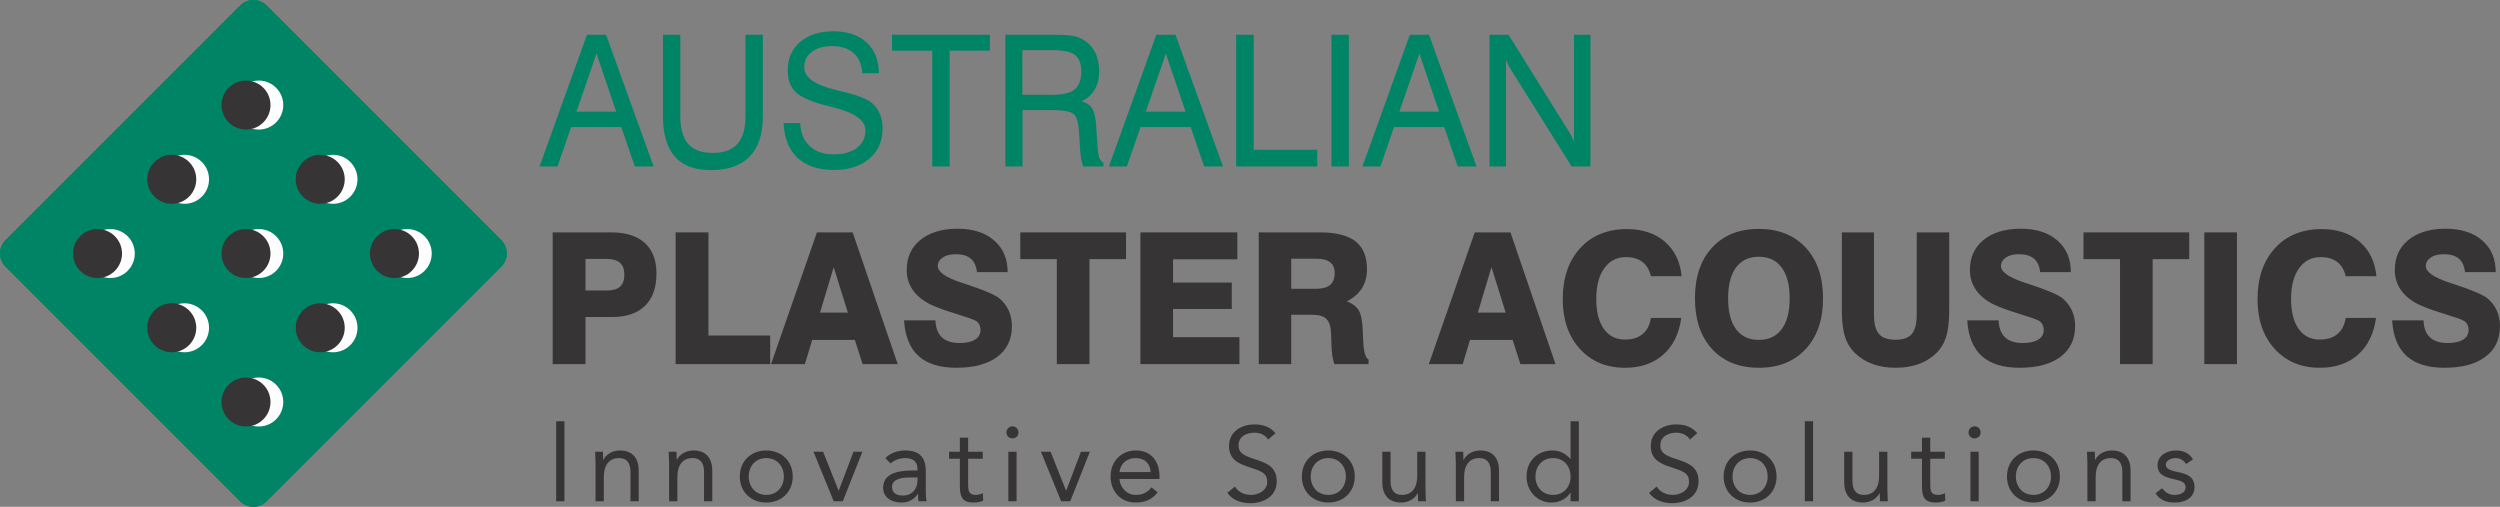 <?xml version="1.0" encoding="UTF-8"?>
<!DOCTYPE svg PUBLIC "-//W3C//DTD SVG 1.1//EN" "http://www.w3.org/Graphics/SVG/1.1/DTD/svg11.dtd">
<!-- Creator: CorelDRAW 2019 (64-Bit) -->
<svg xmlns="http://www.w3.org/2000/svg" xml:space="preserve" width="5.303in" height="1.075in" version="1.1" style="shape-rendering:geometricPrecision; text-rendering:geometricPrecision; image-rendering:optimizeQuality; fill-rule:evenodd; clip-rule:evenodd"
viewBox="0 0 4721.6 957.15"
 xmlns:xlink="http://www.w3.org/1999/xlink"
 xmlns:xodm="http://www.corel.com/coreldraw/odm/2003">
 <rect x="0" y="0" width="4721.6" height="957.15" fill="#808080" stroke="none"/>
 <defs>
  <style type="text/css">
   <![CDATA[
    .fil3 {fill:#FEFEFE}
    .fil4 {fill:#373435}
    .fil2 {fill:#008466}
    .fil0 {fill:#373435;fill-rule:nonzero}
    .fil1 {fill:#008466;fill-rule:nonzero}
   ]]>
  </style>
 </defs>
 <g id="Layer_x0020_1">
  <polygon class="fil0" points="1050.41,946.71 1066,946.71 1066,795.58 1050.41,795.58 "/>
  <path id="1" class="fil0" d="M1124.77 946.71l15.59 0 0 -45.58c0,-21.39 8.79,-35.98 28.98,-35.98 14.59,0 21.39,9.79 21.39,25.39l0 56.17 15.59 0 0 -57.77c0,-22.59 -10.99,-38.18 -35.58,-38.18 -15.39,0 -26.99,8.59 -31.19,17.79l-0.4 0c0,-5.2 -0.4,-10.39 -0.4,-15.39l-14.79 0c0,6.2 0.8,13.59 0.8,22.19l0 71.37z"/>
  <path id="2" class="fil0" d="M1263.7 946.71l15.59 0 0 -45.58c0,-21.39 8.79,-35.98 28.98,-35.98 14.59,0 21.39,9.79 21.39,25.39l0 56.17 15.59 0 0 -57.77c0,-22.59 -10.99,-38.18 -35.58,-38.18 -15.39,0 -26.99,8.59 -31.19,17.79l-0.4 0c0,-5.2 -0.4,-10.39 -0.4,-15.39l-14.79 0c0,6.2 0.8,13.59 0.8,22.19l0 71.37z"/>
  <path id="3" class="fil0" d="M1397.24 899.93c0,29.18 21.19,49.17 49.98,49.17 28.78,0 49.97,-19.99 49.97,-49.17 0,-29.18 -21.19,-49.17 -49.97,-49.17 -28.78,0 -49.98,19.99 -49.98,49.17zm16.79 0c0,-19.59 12.99,-34.78 33.18,-34.78 20.19,0 33.18,15.19 33.18,34.78 0,19.59 -12.99,34.78 -33.18,34.78 -20.19,0 -33.18,-15.19 -33.18,-34.78z"/>
  <polygon id="4" class="fil0" points="1628.73,853.16 1611.94,853.16 1584.15,926.52 1583.75,926.52 1554.56,853.16 1536.37,853.16 1574.55,946.71 1591.75,946.71 "/>
  <path id="5" class="fil0" d="M1681.9 875.34c7.4,-6.8 17.79,-10.19 27.79,-10.19 14.59,0 23.19,7 23.19,20.59l0 2.8 -6 0c-22.99,0 -58.97,1.8 -58.97,32.78 0,18.19 15.79,27.79 34.79,27.79 14.19,0 24.59,-6.8 30.78,-16.39l0.4 0c0,4 0,9.79 1,13.99l15 0c-0.8,-4.8 -1.4,-10.8 -1.4,-16.19l0 -40.18c0,-26.39 -11.59,-39.58 -39.18,-39.58 -13.59,0 -27.59,4.6 -37.18,14.39l9.8 10.19zm50.97 26.39l0 6c-0.4,15.19 -9.59,28.19 -27.59,28.19 -11.8,0 -20.59,-4.4 -20.59,-16.19 0,-12.59 12.79,-17.99 32.58,-17.99l15.59 0z"/>
  <path id="6" class="fil0" d="M1856.01 853.16l-27.59 0 0 -26.59 -15.59 0 0 26.59 -20.39 0 0 13.19 20.39 0 0 51.38c0,19.39 3.6,31.38 25.79,31.38 5.8,0 12.79,-1 18.19,-3.4l-0.6 -14.19c-4.2,2.2 -9.19,3.2 -13.79,3.2 -13.79,0 -13.99,-9.59 -13.99,-21.59l0 -46.78 27.59 0 0 -13.19z"/>
  <path id="7" class="fil0" d="M1904.39 946.71l15.59 0 0 -93.55 -15.59 0 0 93.55zm-3.6 -130.14c0,6.6 4.8,11.4 11.4,11.4 6.6,0 11.39,-4.8 11.39,-11.4 0,-6.19 -4.99,-11.39 -11.39,-11.39 -6.4,0 -11.4,5.2 -11.4,11.39z"/>
  <polygon id="8" class="fil0" points="2058.31,853.16 2041.52,853.16 2013.73,926.52 2013.33,926.52 1984.15,853.16 1965.96,853.16 2004.14,946.71 2021.33,946.71 "/>
  <path id="9" class="fil0" d="M2174.65 920.52c-7.4,9.39 -16.39,14.19 -29.78,14.19 -16.99,0 -29.39,-13.79 -30.59,-29.98l75.56 0 0 -5c0,-30.99 -17.99,-48.97 -44.38,-48.97 -27.59,0 -47.98,20.19 -47.98,49.17 0,27.19 17.99,49.17 47.38,49.17 17.39,0 30.58,-5.19 41.58,-19.39l-11.8 -9.19zm-60.37 -28.98c2,-15.79 13.39,-26.39 30.59,-26.39 17.19,0 27.59,10.59 28.19,26.39l-58.77 0z"/>
  <path id="10" class="fil0" d="M2408.94 818.17c-10.4,-12.19 -23.79,-16.59 -39.58,-16.59 -24.79,0 -48.18,13.59 -48.18,40.78 0,23.59 15.19,32.38 35.18,38.98 25.19,8.39 36.98,11.4 36.98,28.79 0,16.19 -16.39,24.59 -30.78,24.59 -12.19,0 -24.19,-5.4 -30.19,-15.79l-14.39 11.8c9.6,14.19 27.19,19.59 43.58,19.59 25.59,0 49.77,-13.19 49.77,-41.38 0,-27.79 -20.39,-34.98 -42.38,-41.98 -22.59,-7.2 -29.79,-12.99 -29.79,-25.99 0,-16.79 15.39,-23.79 30.19,-23.79 10.19,0 20.19,4 25.79,12.99l13.79 -11.99z"/>
  <path id="11" class="fil0" d="M2458.71 899.93c0,29.18 21.19,49.17 49.98,49.17 28.78,0 49.97,-19.99 49.97,-49.17 0,-29.18 -21.19,-49.17 -49.97,-49.17 -28.78,0 -49.98,19.99 -49.98,49.17zm16.79 0c0,-19.59 12.99,-34.78 33.18,-34.78 20.19,0 33.18,15.19 33.18,34.78 0,19.59 -12.99,34.78 -33.18,34.78 -20.19,0 -33.18,-15.19 -33.18,-34.78z"/>
  <path id="12" class="fil0" d="M2692.2 853.16l-15.59 0 0 45.58c0,21.39 -8.79,35.98 -28.98,35.98 -14.59,0 -21.39,-9.79 -21.39,-25.39l0 -56.17 -15.59 0 0 57.77c0,22.59 11,38.18 35.58,38.18 15.39,0 26.99,-8.59 31.18,-17.79l0.4 0c0,5.19 0.4,10.39 0.4,15.39l14.8 0c0,-6.2 -0.8,-13.59 -0.8,-22.19l0 -71.37z"/>
  <path id="13" class="fil0" d="M2749.57 946.71l15.59 0 0 -45.58c0,-21.39 8.79,-35.98 28.98,-35.98 14.59,0 21.39,9.79 21.39,25.39l0 56.17 15.59 0 0 -57.77c0,-22.59 -10.99,-38.18 -35.58,-38.18 -15.39,0 -26.99,8.59 -31.19,17.79l-0.4 0c0,-5.2 -0.4,-10.39 -0.4,-15.39l-14.79 0c0,6.2 0.8,13.59 0.8,22.19l0 71.37z"/>
  <path id="14" class="fil0" d="M2966.27 946.71l15.59 0 0 -151.13 -15.59 0 0 71.17 -0.4 0c-8.59,-9.99 -19.99,-15.99 -33.58,-15.99 -29.39,0 -49.18,20.79 -49.18,49.17 0,27.99 20.59,49.17 46.78,49.17 16.79,0 30.19,-8.39 35.98,-18.99l0.4 0 0 16.59zm0 -46.78c0,19.59 -12.99,34.78 -33.18,34.78 -20.19,0 -33.18,-15.19 -33.18,-34.78 0,-19.59 12.99,-34.78 33.18,-34.78 20.19,0 33.18,15.19 33.18,34.78z"/>
  <path id="15" class="fil0" d="M3205.55 818.17c-10.4,-12.19 -23.79,-16.59 -39.58,-16.59 -24.79,0 -48.18,13.59 -48.18,40.78 0,23.59 15.19,32.38 35.18,38.98 25.19,8.39 36.98,11.4 36.98,28.79 0,16.19 -16.39,24.59 -30.78,24.59 -12.19,0 -24.19,-5.4 -30.19,-15.79l-14.39 11.8c9.6,14.19 27.19,19.59 43.58,19.59 25.59,0 49.77,-13.19 49.77,-41.38 0,-27.79 -20.39,-34.98 -42.38,-41.98 -22.59,-7.2 -29.79,-12.99 -29.79,-25.99 0,-16.79 15.39,-23.79 30.19,-23.79 10.19,0 20.19,4 25.79,12.99l13.79 -11.99z"/>
  <path id="16" class="fil0" d="M3255.32 899.93c0,29.18 21.19,49.17 49.98,49.17 28.78,0 49.97,-19.99 49.97,-49.17 0,-29.18 -21.19,-49.17 -49.97,-49.17 -28.78,0 -49.98,19.99 -49.98,49.17zm16.79 0c0,-19.59 12.99,-34.78 33.18,-34.78 20.19,0 33.18,15.19 33.18,34.78 0,19.59 -12.99,34.78 -33.18,34.78 -20.19,0 -33.18,-15.19 -33.18,-34.78z"/>
  <polygon id="17" class="fil0" points="3408.65,946.71 3424.24,946.71 3424.24,795.58 3408.65,795.58 "/>
  <path id="18" class="fil0" d="M3564.57 853.16l-15.59 0 0 45.58c0,21.39 -8.79,35.98 -28.98,35.98 -14.59,0 -21.39,-9.79 -21.39,-25.39l0 -56.17 -15.59 0 0 57.77c0,22.59 11,38.18 35.58,38.18 15.39,0 26.99,-8.59 31.18,-17.79l0.4 0c0,5.19 0.4,10.39 0.4,15.39l14.8 0c0,-6.2 -0.8,-13.59 -0.8,-22.19l0 -71.37z"/>
  <path id="19" class="fil0" d="M3673.12 853.16l-27.59 0 0 -26.59 -15.59 0 0 26.59 -20.39 0 0 13.19 20.39 0 0 51.38c0,19.39 3.6,31.38 25.79,31.38 5.8,0 12.79,-1 18.19,-3.4l-0.6 -14.19c-4.2,2.2 -9.19,3.2 -13.79,3.2 -13.79,0 -13.99,-9.59 -13.99,-21.59l0 -46.78 27.59 0 0 -13.19z"/>
  <path id="20" class="fil0" d="M3721.49 946.71l15.59 0 0 -93.55 -15.59 0 0 93.55zm-3.6 -130.14c0,6.6 4.8,11.4 11.4,11.4 6.6,0 11.39,-4.8 11.39,-11.4 0,-6.19 -4.99,-11.39 -11.39,-11.39 -6.4,0 -11.4,5.2 -11.4,11.39z"/>
  <path id="21" class="fil0" d="M3790.46 899.93c0,29.18 21.19,49.17 49.98,49.17 28.78,0 49.97,-19.99 49.97,-49.17 0,-29.18 -21.19,-49.17 -49.97,-49.17 -28.78,0 -49.98,19.99 -49.98,49.17zm16.79 0c0,-19.59 12.99,-34.78 33.18,-34.78 20.19,0 33.18,15.19 33.18,34.78 0,19.59 -12.99,34.78 -33.18,34.78 -20.19,0 -33.18,-15.19 -33.18,-34.78z"/>
  <path id="22" class="fil0" d="M3942.38 946.71l15.59 0 0 -45.58c0,-21.39 8.79,-35.98 28.98,-35.98 14.59,0 21.39,9.79 21.39,25.39l0 56.17 15.59 0 0 -57.77c0,-22.59 -10.99,-38.18 -35.58,-38.18 -15.39,0 -26.99,8.59 -31.19,17.79l-0.4 0c0,-5.2 -0.4,-10.39 -0.4,-15.39l-14.79 0c0,6.2 0.8,13.59 0.8,22.19l0 71.37z"/>
  <path id="23" class="fil0" d="M4070.92 931.72c9.19,13.19 20.59,17.39 36.38,17.39 18.59,0 37.38,-8.2 37.38,-29.38 0,-18.79 -13.99,-24.79 -30.59,-27.99 -12.39,-2.4 -23.59,-5.8 -23.59,-13.59 0,-8.8 9.79,-12.99 18.39,-12.99 9.2,0 15.79,4.6 19.79,11.19l12.99 -8.59c-6.4,-11.99 -18.59,-16.99 -31.78,-16.99 -17.39,0 -34.99,9.39 -34.99,27.59 0,19.39 15.2,23.19 32.98,27.19 10,2.2 19.99,4.8 19.99,14.79 0,10.2 -10.79,14.39 -20.59,14.39 -11,0 -17.79,-5 -23.99,-12.59l-12.39 9.6z"/>
  <path class="fil1" d="M1088.7 210.94l75.11 0 -37.3 -109.68 -37.8 109.68zm-69.69 103.46l89.51 -248.78 36.13 0 89.79 248.78 -35.52 0 -25.52 -74.39 -94.82 0 -25.69 74.39 -33.9 0z"/>
  <path id="1" class="fil1" d="M1252.09 220.05l0 -154.44 32.84 0 0 154.72c0,23.36 4.97,40.6 14.97,51.73 9.99,11.13 25.41,16.72 46.35,16.72 20.72,0 36.19,-5.65 46.35,-16.95 10.22,-11.36 15.3,-28.49 15.3,-51.49l0 -154.72 32.84 0 0 154.44c0,33.27 -8.32,58.47 -24.96,75.6 -16.64,17.13 -41.1,25.66 -73.38,25.66 -30.1,0 -52.66,-8.42 -67.73,-25.31 -15.02,-16.9 -22.56,-42.21 -22.56,-75.95z"/>
  <path id="2" class="fil1" d="M1479.93 232.39l31.49 0c0.34,18.05 6.14,32.41 17.42,43.14 11.34,10.67 26.42,16.03 45.29,16.03 18.65,0 33.39,-4.04 44.12,-12.17 10.78,-8.13 16.14,-19.21 16.14,-33.16 0,-19.03 -20.21,-33.56 -60.59,-43.48 -2.4,-0.58 -4.24,-0.98 -5.53,-1.32 -32.72,-8.02 -54.33,-16.95 -64.83,-26.76 -10.56,-9.86 -15.8,-23.87 -15.8,-41.98 0,-22.2 7.87,-40.02 23.57,-53.46 15.69,-13.44 36.58,-20.18 62.66,-20.18 26.58,0 47.52,7.03 62.77,21.16 15.3,14.07 23,33.45 23.23,58.07l-31.16 0.17c-1.12,-16.55 -6.59,-29.3 -16.47,-38.12 -9.88,-8.82 -23.4,-13.26 -40.54,-13.26 -16.03,0 -28.87,3.63 -38.47,10.84 -9.6,7.27 -14.41,16.9 -14.41,28.89 0,19.2 19.88,33.56 59.64,42.96 5.86,1.5 10.39,2.6 13.57,3.4l3.46 0.81c25.91,6.46 43.11,13.38 51.66,20.82 6.42,5.65 11.33,12.51 14.68,20.53 3.41,8.08 5.08,17.07 5.08,26.99 0,24.05 -8.32,43.14 -24.96,57.32 -16.59,14.25 -39.09,21.34 -67.46,21.34 -29.21,0 -51.99,-7.61 -68.3,-22.9 -16.31,-15.28 -25.02,-37.19 -26.25,-65.68z"/>
  <polygon id="3" class="fil1" points="1760.7,314.4 1760.7,95.72 1684.65,95.72 1684.65,65.62 1869.59,65.62 1869.59,95.72 1793.54,95.72 1793.54,314.4 "/>
  <path id="4" class="fil1" d="M1930.85 94.68l0 84.43 55.9 0c20.21,0 34.45,-3.4 42.83,-10.15 8.32,-6.75 12.51,-18.05 12.51,-33.85 0,-14.76 -3.91,-25.2 -11.78,-31.32 -7.87,-6.05 -22.39,-9.11 -43.55,-9.11l-55.9 0zm-32.16 -29.07l93.48 0c15.14,0 26.3,0.69 33.45,2.02 7.15,1.38 13.57,3.63 19.21,6.75 10.16,5.77 17.87,13.78 23.17,23.99 5.3,10.26 7.93,22.32 7.93,36.16 0,13.38 -2.79,24.86 -8.32,34.37 -5.58,9.51 -13.85,16.95 -24.85,22.37 9.38,2.71 16.03,7.27 20.05,13.67 3.96,6.4 6.42,17.3 7.43,32.58l2.79 41.06c0.5,8.77 1.62,15.34 3.35,19.66 1.68,4.33 4.19,7.44 7.6,9.23l0 6.92 -37.81 0c-3.07,-5.19 -5.19,-16.26 -6.42,-33.27l0 -0.98 -2.01 -32.47c-1.06,-16.67 -4.52,-27.45 -10.27,-32.41 -5.81,-4.96 -20.21,-7.44 -43.33,-7.44l-52.94 0 0 106.57 -32.5 0 0 -248.78z"/>
  <path id="5" class="fil1" d="M2164.05 210.94l75.11 0 -37.3 -109.68 -37.8 109.68zm-69.69 103.46l89.51 -248.78 36.13 0 89.79 248.78 -35.52 0 -25.51 -74.39 -94.82 0 -25.69 74.39 -33.9 0z"/>
  <polygon id="6" class="fil1" points="2334.65,314.4 2334.65,65.62 2367.82,65.62 2367.82,282.91 2487.76,282.91 2487.76,314.4 "/>
  <polygon id="7" class="fil1" points="2514.62,314.4 2514.62,65.62 2547.46,65.62 2547.46,314.4 "/>
  <path id="8" class="fil1" d="M2642.89 210.94l75.11 0 -37.3 -109.68 -37.8 109.68zm-69.69 103.46l89.51 -248.78 36.13 0 89.79 248.78 -35.51 0 -25.52 -74.39 -94.82 0 -25.69 74.39 -33.9 0z"/>
  <path id="9" class="fil1" d="M2813.16 314.4l0 -248.78 35.85 0 112.69 180.73c2.52,3.92 4.69,7.61 6.53,11.13 1.84,3.46 3.3,6.75 4.41,9.8l0 -201.67 31.16 0 0 248.78 -35.51 0 -114.98 -183.27c-1.73,-2.77 -3.35,-5.71 -4.8,-8.77 -1.51,-3.06 -2.9,-6.23 -4.19,-9.63l0 201.67 -31.16 0z"/>
  <path id="10" class="fil0" d="M1105.79 548.58l40.88 0c11.11,0 19.26,-2.42 24.57,-7.33 5.3,-4.9 7.93,-12.45 7.93,-22.66 0,-9.92 -2.74,-17.3 -8.27,-22.2 -5.47,-4.9 -13.79,-7.33 -24.9,-7.33l-40.21 0 0 59.51zm-61.98 139.09l0 -248.78 110.18 0c27.98,0 49.25,6.69 63.88,20.01 14.63,13.32 21.95,32.58 21.95,57.78 0,26.47 -7.2,46.77 -21.61,60.9 -14.41,14.13 -35.18,21.16 -62.27,21.16l-50.15 0 0 88.92 -61.98 0z"/>
  <polygon id="11" class="fil0" points="1276,687.67 1276,438.89 1337.98,438.89 1337.98,633.69 1454.58,633.69 1454.58,687.67 "/>
  <path id="12" class="fil0" d="M1548.67 590.44l52.66 0 -26.8 -85.75 -25.85 85.75zm-5.75 -151.55l67.4 0 85.1 248.78 -66.28 0 -14.69 -45.67 -80.52 0 -13.74 45.67 -63.99 0 86.72 -248.78z"/>
  <path id="13" class="fil0" d="M1707.43 604.97l59.3 0c0.45,14.24 4.47,24.97 12.12,32.12 7.65,7.21 18.82,10.78 33.56,10.78 12.51,0 22.22,-2.13 29.09,-6.46 6.87,-4.27 10.33,-10.32 10.33,-18.1 0,-3.98 -0.84,-7.5 -2.46,-10.61 -1.62,-3.11 -3.91,-5.48 -6.87,-7.03 -4.47,-2.48 -15.41,-6.4 -32.89,-11.65 -17.42,-5.31 -32.17,-10.44 -44.17,-15.4 -17.31,-7.09 -30.49,-16.49 -39.48,-28.14 -8.99,-11.65 -13.52,-25.26 -13.52,-40.77 0,-23.76 8.65,-42.67 25.91,-56.69 17.26,-14.01 40.71,-21.05 70.25,-21.05 28.98,0 51.99,7.38 68.96,22.14 17.03,14.76 25.52,34.72 25.52,59.86l-57.96 0c-1.28,-11.59 -5.25,-20.13 -11.89,-25.67 -6.59,-5.48 -16.14,-8.24 -28.59,-8.24 -9.94,0 -17.98,2.13 -24.24,6.34 -6.2,4.21 -9.32,9.57 -9.32,16.09 0,11.01 14.8,21.45 44.39,31.26 5.36,1.79 9.44,3.11 12.29,4.03l2.46 0.81c30.48,10.26 49.58,18.57 57.24,24.85 7.7,6.52 13.57,14.25 17.65,23.07 4.02,8.82 6.03,18.69 6.03,29.47 0,24.8 -9.22,44.12 -27.59,57.9 -18.37,13.78 -44.11,20.7 -77.28,20.7 -31.33,0 -55.17,-7.44 -71.53,-22.26 -16.36,-14.82 -25.46,-37.25 -27.31,-67.36z"/>
  <polygon id="14" class="fil0" points="1995.97,687.67 1995.97,489.41 1926.94,489.41 1926.94,438.89 2126.64,438.89 2126.64,489.41 2057.62,489.41 2057.62,687.67 "/>
  <polygon id="15" class="fil0" points="2153.83,687.67 2153.83,438.89 2336.88,438.89 2336.88,489.75 2215.48,489.75 2215.48,533.7 2326.38,533.7 2326.38,583.52 2215.48,583.52 2215.48,636.8 2340.79,636.8 2340.79,687.67 "/>
  <path id="16" class="fil0" d="M2438.62 545.46l45.96 0c12.39,0 21.56,-2.36 27.37,-7.09 5.86,-4.73 8.77,-12.29 8.77,-22.61 0,-9.17 -2.85,-15.92 -8.49,-20.36 -5.7,-4.44 -14.35,-6.69 -26.02,-6.69l-47.58 0 0 56.74zm-61.31 142.21l0 -248.78 115.26 0c30.54,0 53,5.65 67.46,16.9 14.46,11.24 21.67,28.72 21.67,52.36 0,13.95 -3.07,25.89 -9.21,35.87 -6.2,9.98 -15.75,18.34 -28.7,25.09 10.55,4.15 17.98,9.8 22.34,16.95 4.36,7.15 6.87,19.72 7.54,37.77 0.34,5.07 0.67,11.88 1.01,20.41 0.78,20.07 4.13,31.66 10.05,34.83l0 8.59 -64.67 0c-3.13,-8.77 -4.97,-20.82 -5.42,-36.16 -0.39,-15.28 -0.84,-24.92 -1.28,-28.89 -1.01,-9.69 -4.14,-16.78 -9.5,-21.28 -5.3,-4.5 -13.34,-6.75 -24.01,-6.75l-41.21 0 0 93.08 -61.31 0z"/>
  <path id="17" class="fil0" d="M2791.04 590.44l52.66 0 -26.8 -85.75 -25.85 85.75zm-5.75 -151.55l67.4 0 85.1 248.78 -66.28 0 -14.69 -45.67 -80.52 0 -13.74 45.67 -63.99 0 86.72 -248.78z"/>
  <path id="18" class="fil0" d="M3175.29 600.48c-4.14,29.87 -15.52,53 -34.12,69.43 -18.6,16.44 -42.61,24.68 -72.04,24.68 -35.24,0 -63.66,-11.88 -85.27,-35.64 -21.61,-23.76 -32.38,-55.07 -32.38,-93.83 0,-40.31 11,-72.49 32.95,-96.48 22,-23.99 51.43,-35.98 88.29,-35.98 29.21,0 53.1,7.96 71.59,23.82 18.48,15.92 29.04,37.6 31.66,65.11l-57.97 0c-2.85,-11.94 -8.21,-20.93 -16.08,-26.93 -7.93,-6.05 -18.31,-9.05 -31.16,-9.05 -17.26,0 -30.88,7.03 -40.93,21.11 -10,14.07 -15.02,33.33 -15.02,57.78 0,24.28 4.75,43.19 14.24,56.63 9.49,13.44 22.84,20.19 40.04,20.19 13.85,0 24.96,-3.46 33.28,-10.44 8.38,-6.98 13.57,-17.13 15.64,-30.39l57.3 0z"/>
  <path id="19" class="fil0" d="M3263.8 563.45c0,25.32 4.97,44.75 14.97,58.3 9.99,13.5 24.29,20.24 42.94,20.24 18.71,0 33.17,-6.75 43.22,-20.24 10.11,-13.55 15.13,-32.98 15.13,-58.3 0,-25.2 -5.02,-44.63 -15.13,-58.19 -10.05,-13.55 -24.52,-20.35 -43.22,-20.35 -18.65,0 -32.95,6.75 -42.94,20.24 -9.99,13.55 -14.97,32.99 -14.97,58.3zm-62.65 0c0,-40.42 10.83,-72.43 32.44,-95.9 21.67,-23.47 51.04,-35.23 88.12,-35.23 37.19,0 66.68,11.76 88.57,35.29 21.83,23.59 32.78,55.53 32.78,95.84 0,40.31 -10.94,72.26 -32.78,95.85 -21.89,23.53 -51.38,35.29 -88.57,35.29 -37.08,0 -66.45,-11.76 -88.12,-35.23 -21.61,-23.47 -32.44,-55.48 -32.44,-95.9z"/>
  <path id="20" class="fil0" d="M3478.62 438.89l60.65 0 0 155.3c0,17.13 3.12,29.3 9.44,36.56 6.25,7.27 16.64,10.9 31.16,10.9 14.35,0 24.57,-3.63 30.82,-10.9 6.2,-7.27 9.32,-19.43 9.32,-36.56l0 -155.3 61.32 0 0 147.74c0,20.82 -1.95,37.43 -5.86,49.83 -3.96,12.4 -10.44,22.89 -19.49,31.43 -9.5,8.88 -20.55,15.57 -33.11,20.01 -12.62,4.44 -26.8,6.69 -42.67,6.69 -15.8,0 -29.99,-2.25 -42.61,-6.69 -12.56,-4.44 -23.62,-11.13 -33.11,-20.01 -9.16,-8.65 -15.75,-19.26 -19.82,-31.66 -4.02,-12.46 -6.03,-29.01 -6.03,-49.6l0 -147.74z"/>
  <path id="21" class="fil0" d="M3715.45 604.97l59.3 0c0.45,14.24 4.47,24.97 12.12,32.12 7.65,7.21 18.82,10.78 33.56,10.78 12.51,0 22.23,-2.13 29.1,-6.46 6.86,-4.27 10.33,-10.32 10.33,-18.1 0,-3.98 -0.84,-7.5 -2.46,-10.61 -1.62,-3.11 -3.91,-5.48 -6.87,-7.03 -4.47,-2.48 -15.41,-6.4 -32.89,-11.65 -17.42,-5.31 -32.17,-10.44 -44.17,-15.4 -17.31,-7.09 -30.49,-16.49 -39.48,-28.14 -8.99,-11.65 -13.52,-25.26 -13.52,-40.77 0,-23.76 8.66,-42.67 25.91,-56.69 17.26,-14.01 40.71,-21.05 70.25,-21.05 28.98,0 51.99,7.38 68.96,22.14 17.03,14.76 25.52,34.72 25.52,59.86l-57.96 0c-1.28,-11.59 -5.25,-20.13 -11.89,-25.67 -6.59,-5.48 -16.14,-8.24 -28.59,-8.24 -9.94,0 -17.98,2.13 -24.24,6.34 -6.2,4.21 -9.32,9.57 -9.32,16.09 0,11.01 14.8,21.45 44.39,31.26 5.36,1.79 9.44,3.11 12.29,4.03l2.46 0.81c30.48,10.26 49.58,18.57 57.24,24.85 7.7,6.52 13.57,14.25 17.65,23.07 4.02,8.82 6.03,18.69 6.03,29.47 0,24.8 -9.22,44.12 -27.59,57.9 -18.37,13.78 -44.11,20.7 -77.28,20.7 -31.33,0 -55.17,-7.44 -71.53,-22.26 -16.36,-14.82 -25.46,-37.25 -27.31,-67.36z"/>
  <polygon id="22" class="fil0" points="4003.98,687.67 4003.98,489.41 3934.96,489.41 3934.96,438.89 4134.65,438.89 4134.65,489.41 4065.63,489.41 4065.63,687.67 "/>
  <polygon id="23" class="fil0" points="4163.18,687.67 4163.18,438.89 4224.83,438.89 4224.83,687.67 "/>
  <path id="24" class="fil0" d="M4487.51 600.48c-4.13,29.87 -15.52,53 -34.12,69.43 -18.6,16.44 -42.61,24.68 -72.04,24.68 -35.24,0 -63.67,-11.88 -85.27,-35.64 -21.61,-23.76 -32.39,-55.07 -32.39,-93.83 0,-40.31 11,-72.49 32.95,-96.48 22,-23.99 51.43,-35.98 88.28,-35.98 29.21,0 53.11,7.96 71.59,23.82 18.49,15.92 29.04,37.6 31.66,65.11l-57.96 0c-2.85,-11.94 -8.21,-20.93 -16.08,-26.93 -7.93,-6.05 -18.31,-9.05 -31.16,-9.05 -17.26,0 -30.88,7.03 -40.93,21.11 -10,14.07 -15.02,33.33 -15.02,57.78 0,24.28 4.75,43.19 14.24,56.63 9.49,13.44 22.84,20.19 40.04,20.19 13.85,0 24.96,-3.46 33.28,-10.44 8.37,-6.98 13.57,-17.13 15.64,-30.39l57.29 0z"/>
  <path id="25" class="fil0" d="M4517.89 604.97l59.3 0c0.45,14.24 4.47,24.97 12.12,32.12 7.65,7.21 18.82,10.78 33.56,10.78 12.51,0 22.22,-2.13 29.09,-6.46 6.87,-4.27 10.33,-10.32 10.33,-18.1 0,-3.98 -0.84,-7.5 -2.46,-10.61 -1.62,-3.11 -3.91,-5.48 -6.87,-7.03 -4.47,-2.48 -15.41,-6.4 -32.89,-11.65 -17.42,-5.31 -32.17,-10.44 -44.17,-15.4 -17.31,-7.09 -30.49,-16.49 -39.48,-28.14 -8.99,-11.65 -13.52,-25.26 -13.52,-40.77 0,-23.76 8.65,-42.67 25.91,-56.69 17.26,-14.01 40.71,-21.05 70.25,-21.05 28.98,0 51.99,7.38 68.96,22.14 17.03,14.76 25.52,34.72 25.52,59.86l-57.97 0c-1.28,-11.59 -5.25,-20.13 -11.89,-25.67 -6.59,-5.48 -16.14,-8.24 -28.59,-8.24 -9.94,0 -17.98,2.13 -24.24,6.34 -6.2,4.21 -9.32,9.57 -9.32,16.09 0,11.01 14.8,21.45 44.39,31.26 5.36,1.79 9.44,3.11 12.29,4.03l2.46 0.81c30.49,10.26 49.59,18.57 57.24,24.85 7.7,6.52 13.57,14.25 17.65,23.07 4.02,8.82 6.03,18.69 6.03,29.47 0,24.8 -9.22,44.12 -27.59,57.9 -18.37,13.78 -44.11,20.7 -77.28,20.7 -31.33,0 -55.17,-7.44 -71.53,-22.26 -16.36,-14.82 -25.46,-37.25 -27.31,-67.36z"/>
  <g>
   <path class="fil2" d="M503.42 946.9l443.47 -443.47c13.67,-13.67 13.67,-36.04 0,-49.71l-443.47 -443.47c-13.67,-13.67 -36.04,-13.67 -49.71,0l-443.46 443.47c-13.67,13.67 -13.67,36.04 0,49.71l443.46 443.47c13.67,13.67 36.04,13.67 49.71,0z"/>
   <path id="1" class="fil2" d="M485.94 929.41l443.47 -443.47c0.22,-0.22 0.44,-0.43 0.67,-0.64 1.55,-1.9 2.33,-4.3 2.33,-6.73 0,-2.73 -0.98,-5.42 -2.95,-7.41l-0.05 0.05 -443.47 -443.47c-2,-2 -4.68,-3 -7.37,-3 -2.69,0 -5.36,1 -7.36,3l-443.46 443.47c-2,2 -3.01,4.68 -3.01,7.36 0,2.69 1.01,5.37 3.01,7.37l443.46 443.47c0.22,0.22 0.43,0.44 0.64,0.67 1.91,1.56 4.3,2.33 6.72,2.33 2.73,0 5.42,-0.99 7.42,-2.95l-0.05 -0.05zm17.49 17.49l443.47 -443.47c13.67,-13.67 13.67,-36.04 0,-49.71l-443.47 -443.47c-13.67,-13.67 -36.04,-13.67 -49.71,0l-443.46 443.47c-13.67,13.67 -13.67,36.04 0,49.71l443.46 443.47c13.67,13.67 36.04,13.67 49.71,0z"/>
  </g>
  <g>
   <circle class="fil3" transform="matrix(-0.63 -0.63 0.63 -0.63 488.699 759.247)" r="51.93"/>
   <circle class="fil3" transform="matrix(-0.63 -0.63 0.63 -0.63 348.498 619.046)" r="51.93"/>
   <circle class="fil3" transform="matrix(-0.63 -0.63 0.63 -0.63 208.297 478.845)" r="51.93"/>
   <circle class="fil3" transform="matrix(-0.63 -0.63 0.63 -0.63 628.9 619.046)" r="51.93"/>
   <circle class="fil3" transform="matrix(-0.63 -0.63 0.63 -0.63 488.699 478.845)" r="51.93"/>
   <circle class="fil3" transform="matrix(-0.63 -0.63 0.63 -0.63 348.498 338.644)" r="51.93"/>
   <circle class="fil3" transform="matrix(-0.63 -0.63 0.63 -0.63 769.101 478.845)" r="51.93"/>
   <circle class="fil3" transform="matrix(-0.63 -0.63 0.63 -0.63 628.9 338.644)" r="51.93"/>
   <circle class="fil3" transform="matrix(-0.63 -0.63 0.63 -0.63 488.699 198.442)" r="51.93"/>
  </g>
  <g>
   <circle class="fil4" transform="matrix(-0.63 -0.63 0.63 -0.63 464.59 759.247)" r="51.93"/>
   <circle class="fil4" transform="matrix(-0.63 -0.63 0.63 -0.63 324.388 619.046)" r="51.93"/>
   <circle class="fil4" transform="matrix(-0.63 -0.63 0.63 -0.63 184.187 478.845)" r="51.93"/>
   <circle class="fil4" transform="matrix(-0.63 -0.63 0.63 -0.63 604.791 619.046)" r="51.93"/>
   <circle class="fil4" transform="matrix(-0.63 -0.63 0.63 -0.63 464.59 478.845)" r="51.93"/>
   <circle class="fil4" transform="matrix(-0.63 -0.63 0.63 -0.63 324.388 338.644)" r="51.93"/>
   <circle class="fil4" transform="matrix(-0.63 -0.63 0.63 -0.63 744.992 478.845)" r="51.93"/>
   <circle class="fil4" transform="matrix(-0.63 -0.63 0.63 -0.63 604.791 338.644)" r="51.93"/>
   <circle class="fil4" transform="matrix(-0.63 -0.63 0.63 -0.63 464.59 198.442)" r="51.93"/>
  </g>
 </g>
</svg>
